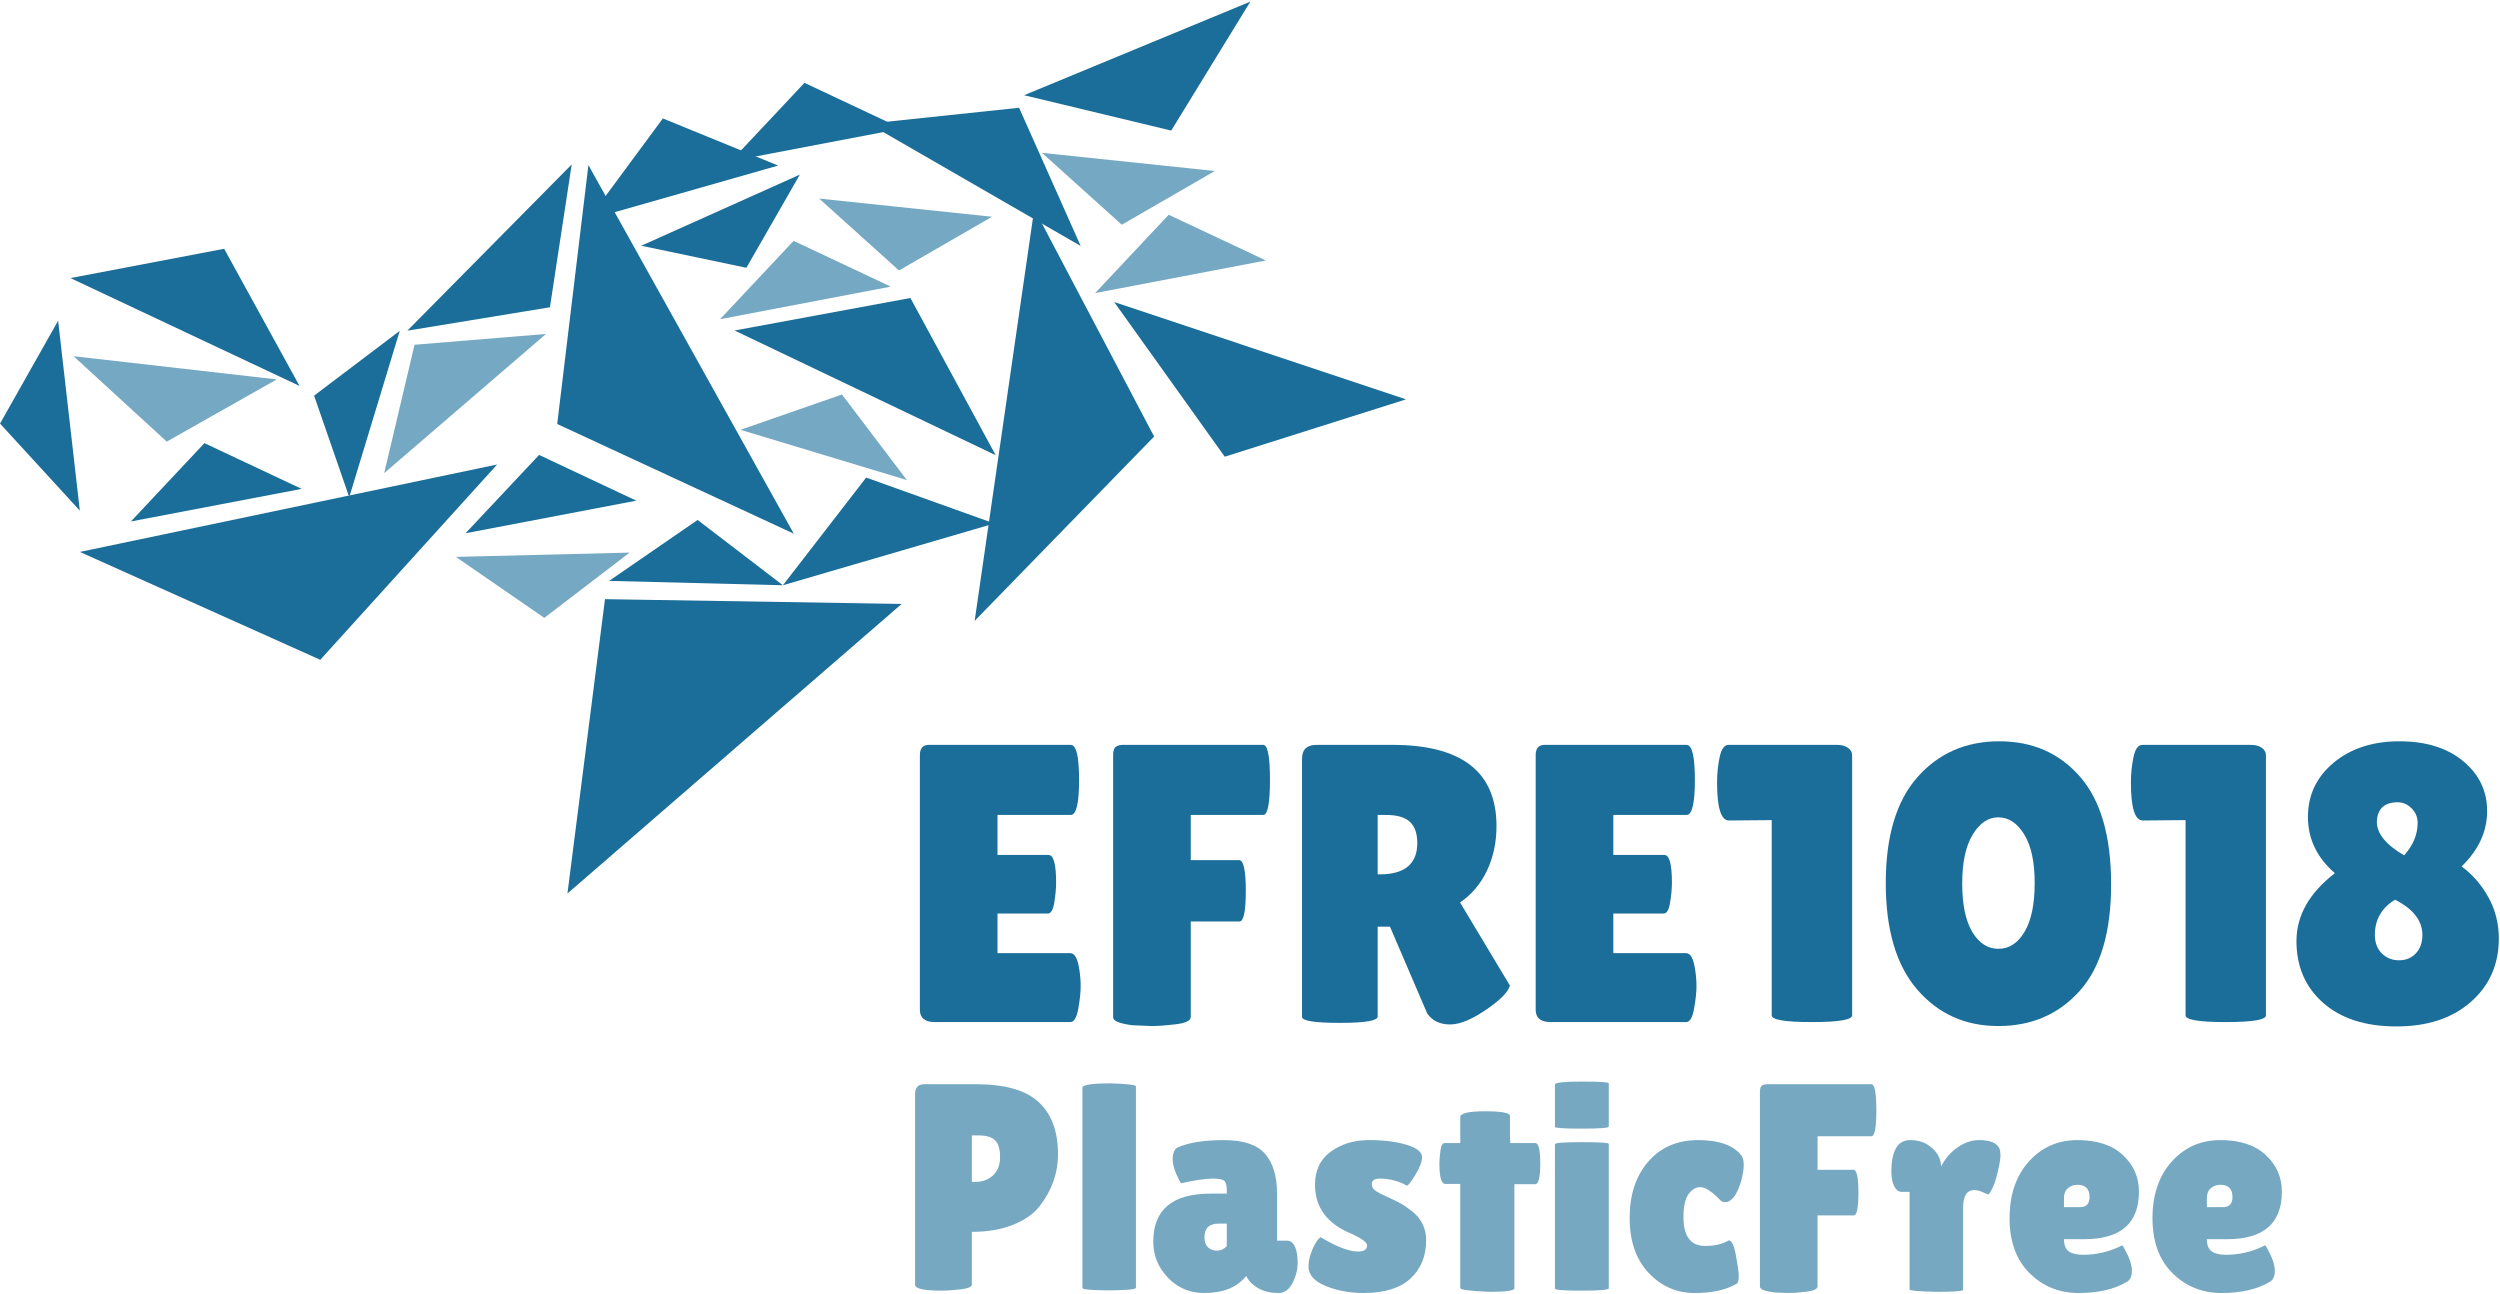 <?xml version="1.0" encoding="UTF-8" standalone="no"?><!DOCTYPE svg PUBLIC "-//W3C//DTD SVG 1.1//EN" "http://www.w3.org/Graphics/SVG/1.1/DTD/svg11.dtd"><svg width="100%" height="100%" viewBox="0 0 970 502" version="1.1" xmlns="http://www.w3.org/2000/svg" xmlns:xlink="http://www.w3.org/1999/xlink" xml:space="preserve" xmlns:serif="http://www.serif.com/" style="fill-rule:evenodd;clip-rule:evenodd;stroke-linejoin:round;stroke-miterlimit:2;"><g><path d="M406.852,331.722c1.946,-0 2.92,3.585 2.92,10.756c-0,2.151 -0.231,4.686 -0.692,7.606c-0.461,2.919 -1.306,4.379 -2.535,4.379l-19.514,0l-0,15.366l28.272,-0c1.742,-0 2.92,2.253 3.534,6.76c0.308,1.947 0.461,4.021 0.461,6.224c0,2.202 -0.307,5.045 -0.922,8.527c-0.614,3.483 -1.639,5.225 -3.073,5.225l-52.55,-0c-3.893,-0 -5.839,-1.588 -5.839,-4.764l0,-98.8c0,-2.664 1.178,-3.995 3.534,-3.995l55.009,-0c2.151,-0 3.227,4.533 3.227,13.598c-0,9.066 -1.076,13.599 -3.227,13.599l-28.426,-0l-0,15.519l19.821,-0Z" style="fill:#1a6e99;fill-rule:nonzero;"/><path d="M490.134,289.006c1.741,-0 2.612,4.533 2.612,13.598c-0,9.066 -0.871,13.599 -2.612,13.599l-28.119,-0l-0,17.516l18.746,0c1.741,0 2.612,3.97 2.612,11.909c-0,7.939 -0.82,11.908 -2.459,11.908l-18.899,0l-0,37.031c-0,1.434 -1.921,2.382 -5.763,2.843c-3.841,0.461 -7.042,0.691 -9.603,0.691l-7.222,-0.307c-5.019,-0.615 -7.529,-1.639 -7.529,-3.073l0,-101.72c0,-1.639 0.333,-2.715 0.999,-3.227c0.666,-0.512 1.664,-0.768 2.996,-0.768l54.241,-0Z" style="fill:#1a6e99;fill-rule:nonzero;"/><path d="M534.54,394.414c0,1.639 -4.866,2.458 -14.597,2.458c-9.834,0 -14.751,-0.768 -14.751,-2.305l-0,-100.183c-0,-3.586 1.895,-5.378 5.685,-5.378l29.348,-0c26.941,-0 40.412,10.499 40.412,31.499c-0,6.351 -1.229,12.113 -3.688,17.286c-2.458,5.173 -5.941,9.297 -10.449,12.37l19.361,32.267c-0.819,2.459 -3.483,5.276 -7.99,8.451c-6.146,4.405 -11.217,6.608 -15.212,6.608c-3.995,-0 -6.966,-1.434 -8.912,-4.303l-14.444,-33.65l-4.763,-0l0,34.88Zm0,-78.211l0,23.048l0.768,0c9.732,0 14.598,-4.046 14.598,-12.139c-0,-3.687 -0.948,-6.428 -2.843,-8.22c-1.895,-1.793 -4.994,-2.689 -9.296,-2.689l-3.227,-0Z" style="fill:#1a6e99;fill-rule:nonzero;"/><path d="M645.787,331.722c1.946,-0 2.919,3.585 2.919,10.756c0,2.151 -0.23,4.686 -0.691,7.606c-0.461,2.919 -1.306,4.379 -2.535,4.379l-19.515,0l0,15.366l28.273,-0c1.741,-0 2.919,2.253 3.534,6.76c0.307,1.947 0.461,4.021 0.461,6.224c-0,2.202 -0.307,5.045 -0.922,8.527c-0.615,3.483 -1.639,5.225 -3.073,5.225l-52.55,-0c-3.893,-0 -5.839,-1.588 -5.839,-4.764l-0,-98.8c-0,-2.664 1.178,-3.995 3.534,-3.995l55.009,-0c2.151,-0 3.226,4.533 3.226,13.598c0,9.066 -1.075,13.599 -3.226,13.599l-28.427,-0l0,15.519l19.822,-0Z" style="fill:#1a6e99;fill-rule:nonzero;"/><path d="M718.62,393.953c-0,1.741 -5.199,2.612 -15.596,2.612c-10.398,-0 -15.596,-0.871 -15.596,-2.612l-0,-75.753l-16.595,0.154c-3.073,-0 -4.61,-4.917 -4.61,-14.751c0,-3.38 0.333,-6.658 0.999,-9.834c0.666,-3.176 1.818,-4.763 3.457,-4.763l42.102,-0c1.741,-0 3.15,0.384 4.225,1.152c1.076,0.768 1.614,1.716 1.614,2.843l-0,100.952Z" style="fill:#1a6e99;fill-rule:nonzero;"/><path d="M775.319,398.101c-12.805,0 -23.279,-4.712 -31.423,-14.136c-8.144,-9.424 -12.216,-23.202 -12.216,-41.333c0,-18.132 4.098,-31.833 12.293,-41.103c8.195,-9.271 18.771,-13.906 31.73,-13.906c12.958,-0 23.432,4.609 31.422,13.829c7.99,9.219 11.986,23.099 11.986,41.64c-0,18.542 -4.072,32.345 -12.216,41.411c-8.144,9.065 -18.669,13.598 -31.576,13.598Zm-0,-80.976c-3.893,-0 -7.197,2.228 -9.911,6.684c-2.715,4.456 -4.072,10.781 -4.072,18.976c-0,8.195 1.306,14.469 3.918,18.823c2.612,4.354 5.993,6.53 10.141,6.53c4.149,0 7.53,-2.202 10.142,-6.607c2.612,-4.405 3.918,-10.705 3.918,-18.899c-0,-8.195 -1.357,-14.495 -4.072,-18.9c-2.715,-4.405 -6.069,-6.607 -10.064,-6.607Z" style="fill:#1a6e99;fill-rule:nonzero;"/><path d="M879.19,393.953c-0,1.741 -5.199,2.612 -15.596,2.612c-10.398,-0 -15.596,-0.871 -15.596,-2.612l-0,-75.753l-16.595,0.154c-3.073,-0 -4.61,-4.917 -4.61,-14.751c0,-3.38 0.333,-6.658 0.999,-9.834c0.666,-3.176 1.818,-4.763 3.457,-4.763l42.102,-0c1.741,-0 3.15,0.384 4.226,1.152c1.075,0.768 1.613,1.716 1.613,2.843l-0,100.952Z" style="fill:#1a6e99;fill-rule:nonzero;"/><path d="M969.539,364.143c0,10.039 -3.61,18.234 -10.832,24.585c-7.222,6.351 -16.851,9.527 -28.888,9.527c-12.036,-0 -21.511,-3.048 -28.426,-9.143c-6.914,-6.095 -10.372,-14.085 -10.372,-23.97c0,-9.885 4.969,-18.669 14.905,-26.352c-6.966,-6.044 -10.449,-13.317 -10.449,-21.819c0,-8.502 3.33,-15.519 9.988,-21.051c6.658,-5.531 15.161,-8.297 25.507,-8.297c10.346,-0 18.618,2.586 24.815,7.759c6.198,5.173 9.271,11.678 9.22,19.515c-0.052,7.836 -3.355,14.93 -9.911,21.281c4.2,3.073 7.657,7.043 10.372,11.908c2.714,4.866 4.071,10.218 4.071,16.057Zm-48.094,-1.383c0,2.971 0.897,5.353 2.689,7.145c1.793,1.793 4.021,2.689 6.684,2.689c2.664,0 4.84,-0.896 6.531,-2.689c1.69,-1.792 2.535,-4.174 2.535,-7.145c-0,-5.531 -3.534,-10.09 -10.602,-13.675c-5.225,3.176 -7.837,7.734 -7.837,13.675Zm16.595,-43.484c0,-2.254 -0.794,-4.149 -2.382,-5.685c-1.587,-1.537 -3.354,-2.305 -5.301,-2.305c-5.224,-0 -7.939,2.509 -8.143,7.529c-0,4.61 3.534,8.963 10.602,13.061c3.483,-3.893 5.224,-8.093 5.224,-12.6Z" style="fill:#1a6e99;fill-rule:nonzero;"/><path d="M365.435,500.773c-6.921,-0 -10.382,-0.761 -10.382,-2.282l-0,-73.934c-0,-2.586 1.179,-3.879 3.537,-3.879l20.08,0c11.258,0 19.377,2.32 24.36,6.96c4.982,4.64 7.473,11.372 7.473,20.195c-0,7.302 -2.358,13.996 -7.074,20.081c-2.358,3.042 -5.819,5.476 -10.383,7.302c-4.563,1.825 -9.888,2.738 -15.973,2.738l0,20.423c0,0.913 -1.426,1.54 -4.279,1.883c-2.852,0.342 -5.305,0.513 -7.359,0.513Zm11.638,-60.242l0,18.027l1.483,-0c2.662,-0 4.906,-0.837 6.732,-2.51c1.825,-1.674 2.738,-4.032 2.738,-7.074c0,-3.043 -0.627,-5.211 -1.882,-6.504c-1.255,-1.293 -3.48,-1.939 -6.675,-1.939l-2.396,-0Z" style="fill:#76a8c2;fill-rule:nonzero;"/><path d="M440.738,499.632c0,0.685 -3.879,1.027 -11.638,1.027c-6.085,-0.076 -9.127,-0.38 -9.127,-0.913l-0,-77.699c-0,-1.141 3.689,-1.711 11.067,-1.711c6.465,0.228 9.698,0.608 9.698,1.141l0,78.155Z" style="fill:#76a8c2;fill-rule:nonzero;"/><path d="M458.195,459.128c-2.13,-3.803 -3.195,-6.902 -3.195,-9.298c-0,-2.396 0.646,-3.937 1.94,-4.621c4.335,-1.902 10.287,-2.853 17.855,-2.853c7.569,0 12.912,1.769 16.031,5.306c3.118,3.537 4.678,8.766 4.678,15.688l-0,18.027l3.879,-0c1.293,-0 2.301,0.76 3.023,2.282c0.723,1.521 1.084,3.613 1.084,6.275c0,2.662 -0.665,5.286 -1.996,7.873c-1.331,2.586 -3.138,3.879 -5.42,3.879c-4.107,-0 -7.416,-1.103 -9.926,-3.309c-1.141,-0.913 -2.016,-2.016 -2.624,-3.309c-3.499,4.412 -8.938,6.618 -16.316,6.618c-5.553,-0 -10.23,-1.978 -14.034,-5.933c-3.803,-3.955 -5.704,-8.633 -5.704,-14.034c-0,-12.398 7.416,-18.597 22.248,-18.597l6.275,-0l0,-1.141c0,-1.978 -0.323,-3.252 -0.969,-3.823c-0.647,-0.57 -2.149,-0.855 -4.507,-0.855c-2.891,-0 -6.998,0.608 -12.322,1.825Zm9.127,20.994c0,1.673 0.457,2.947 1.369,3.822c0.913,0.875 2.073,1.312 3.48,1.312c1.407,0 2.681,-0.57 3.822,-1.711l0,-8.786l-3.194,0c-3.651,0 -5.477,1.788 -5.477,5.363Z" style="fill:#76a8c2;fill-rule:nonzero;"/><path d="M512.39,480.008c6.161,3.727 11.029,5.59 14.604,5.59c2.282,0 3.423,-0.798 3.423,-2.396c-0,-1.141 -1.978,-2.624 -5.933,-4.449c-9.508,-3.88 -14.262,-10.231 -14.262,-19.054c-0,-5.629 2.054,-9.927 6.161,-12.893c4.108,-2.966 9.033,-4.45 14.775,-4.45c5.743,0 10.611,0.609 14.605,1.826c3.993,1.217 5.99,2.814 5.99,4.792c-0,1.673 -0.818,3.879 -2.453,6.617c-1.636,2.739 -2.758,4.222 -3.366,4.45c-3.271,-1.825 -6.808,-2.738 -10.611,-2.738c-2.054,-0 -3.081,0.722 -3.081,2.168c0,0.912 0.4,1.692 1.198,2.339c0.799,0.646 2.263,1.445 4.393,2.396c2.13,0.95 3.898,1.806 5.305,2.567c1.408,0.76 2.986,1.825 4.735,3.194c3.651,2.891 5.477,6.656 5.477,11.296c-0,6.085 -2.016,11.01 -6.047,14.775c-4.032,3.765 -10.117,5.648 -18.255,5.648c-5.401,-0 -10.307,-0.913 -14.719,-2.739c-4.411,-1.825 -6.617,-4.335 -6.617,-7.53c-0,-2.13 0.513,-4.373 1.54,-6.731c1.027,-2.358 2.073,-3.918 3.138,-4.678Z" style="fill:#76a8c2;fill-rule:nonzero;"/><path d="M587.578,499.86c0,0.913 -3.194,1.369 -9.584,1.369c-7.606,-0.304 -11.409,-0.798 -11.409,-1.483l-0,-40.39l-5.819,0c-1.521,0 -2.282,-2.624 -2.282,-7.872c0,-1.369 0.133,-3.043 0.4,-5.02c0.266,-1.978 0.817,-2.967 1.654,-2.967l6.047,0l-0,-10.04c-0,-1.521 3.214,-2.282 9.641,-2.282c6.427,-0 9.641,0.609 9.641,1.826l-0,7.302l0.114,3.194l9.698,0c1.293,0 1.94,2.662 1.94,7.987c-0,5.324 -0.647,7.987 -1.94,7.987l-8.101,-0l0,40.389Z" style="fill:#76a8c2;fill-rule:nonzero;"/><path d="M624.203,499.86c-0,0.609 -3.48,0.913 -10.44,0.913c-6.96,-0 -10.439,-0.266 -10.439,-0.799l-0,-56.02c-0,-0.533 3.479,-0.799 10.439,-0.799c6.96,-0 10.44,0.228 10.44,0.685l-0,56.02Zm-0,-62.752c-0,0.532 -3.48,0.799 -10.44,0.799c-6.96,-0 -10.439,-0.229 -10.439,-0.685l-0,-16.43c-0,-0.76 3.479,-1.141 10.439,-1.141c6.96,0 10.44,0.229 10.44,0.685l-0,16.772Z" style="fill:#76a8c2;fill-rule:nonzero;"/><path d="M653.183,472.249c0,7.454 2.814,11.182 8.443,11.182c3.651,-0 6.694,-0.723 9.128,-2.168c1.141,-0 2.072,1.958 2.795,5.876c0.723,3.917 1.084,6.579 1.084,7.986c-0,1.407 -0.19,2.339 -0.571,2.796c-4.031,2.51 -9.545,3.765 -16.543,3.765c-6.998,-0 -12.95,-2.605 -17.856,-7.816c-4.906,-5.21 -7.359,-12.322 -7.359,-21.336c-0,-9.013 2.415,-16.296 7.245,-21.849c4.83,-5.552 11.257,-8.329 19.282,-8.329c8.024,0 13.596,1.94 16.715,5.819c0.684,0.837 1.027,2.073 1.027,3.708c-0,1.636 -0.305,3.632 -0.913,5.99c-1.369,4.868 -3.157,7.683 -5.363,8.443c-0.304,0.076 -0.741,0.114 -1.312,0.114c-0.57,0 -1.274,-0.456 -2.111,-1.369c-2.966,-2.966 -5.343,-4.449 -7.13,-4.449c-1.788,-0 -3.328,0.912 -4.621,2.738c-1.293,1.825 -1.94,4.792 -1.94,8.899Z" style="fill:#76a8c2;fill-rule:nonzero;"/><path d="M726.09,420.678c1.293,0 1.939,3.366 1.939,10.098c0,6.731 -0.646,10.097 -1.939,10.097l-20.88,0l0,13.007l13.92,-0c1.293,-0 1.94,2.947 1.94,8.842c-0,5.895 -0.609,8.843 -1.826,8.843l-14.034,-0l0,27.497c0,1.064 -1.426,1.768 -4.278,2.11c-2.853,0.343 -5.229,0.514 -7.131,0.514l-5.363,-0.228c-3.727,-0.457 -5.59,-1.217 -5.59,-2.282l-0,-75.531c-0,-1.217 0.247,-2.016 0.741,-2.396c0.495,-0.381 1.236,-0.571 2.225,-0.571l40.276,0Z" style="fill:#76a8c2;fill-rule:nonzero;"/><path d="M761.687,500.431c0,0.532 -3.46,0.798 -10.382,0.798c-6.922,-0.152 -10.383,-0.456 -10.383,-0.912l0,-37.88l-3.08,0c-1.217,0 -2.187,-0.742 -2.91,-2.225c-0.722,-1.483 -1.084,-3.328 -1.084,-5.533c0,-8.215 2.434,-12.323 7.302,-12.323c3.423,0 6.276,1.046 8.558,3.138c2.281,2.092 3.422,4.469 3.422,7.131c1.598,-3.119 3.746,-5.61 6.447,-7.473c2.7,-1.864 5.457,-2.796 8.272,-2.796c4.411,0 7.074,1.141 7.986,3.423c0.228,0.609 0.343,1.502 0.343,2.681c-0,1.179 -0.362,3.29 -1.084,6.333c-0.723,3.042 -1.465,5.248 -2.225,6.617c-0.761,1.369 -1.217,2.054 -1.369,2.054c-0.152,-0 -0.856,-0.285 -2.111,-0.856c-1.255,-0.57 -2.377,-0.856 -3.366,-0.856c-2.89,0 -4.336,2.282 -4.336,6.846l0,31.833Z" style="fill:#76a8c2;fill-rule:nonzero;"/><path d="M825.01,497.464c-4.792,2.815 -10.953,4.222 -18.483,4.222c-7.53,-0 -13.882,-2.567 -19.054,-7.702c-5.172,-5.134 -7.758,-12.246 -7.758,-21.335c-0,-9.09 2.491,-16.411 7.473,-21.964c4.982,-5.552 11.276,-8.329 18.882,-8.329c7.607,0 13.483,1.94 17.628,5.819c4.146,3.879 6.218,8.595 6.218,14.148c0,12.322 -7.074,18.483 -21.221,18.483l-7.873,0c0,2.282 0.628,3.861 1.883,4.735c1.255,0.875 3.099,1.312 5.533,1.312c5.325,0 10.383,-1.217 15.175,-3.651c0.076,-0.076 0.418,0.457 1.027,1.598c1.825,3.27 2.738,6.028 2.738,8.272c0,2.243 -0.723,3.708 -2.168,4.392Zm-14.262,-32.973c0,-3.195 -1.559,-4.792 -4.678,-4.792c-1.445,-0 -2.681,0.437 -3.708,1.312c-1.026,0.875 -1.54,2.149 -1.54,3.822l0,3.537l6.161,-0c2.51,-0 3.765,-1.293 3.765,-3.879Z" style="fill:#76a8c2;fill-rule:nonzero;"/><path d="M880.46,497.464c-4.792,2.815 -10.953,4.222 -18.483,4.222c-7.53,-0 -13.882,-2.567 -19.054,-7.702c-5.172,-5.134 -7.758,-12.246 -7.758,-21.335c-0,-9.09 2.491,-16.411 7.473,-21.964c4.982,-5.552 11.276,-8.329 18.883,-8.329c7.606,0 13.482,1.94 17.627,5.819c4.146,3.879 6.219,8.595 6.219,14.148c-0,12.322 -7.074,18.483 -21.222,18.483l-7.873,0c0,2.282 0.628,3.861 1.883,4.735c1.255,0.875 3.099,1.312 5.533,1.312c5.325,0 10.383,-1.217 15.175,-3.651c0.076,-0.076 0.418,0.457 1.027,1.598c1.826,3.27 2.738,6.028 2.738,8.272c0,2.243 -0.722,3.708 -2.168,4.392Zm-14.261,-32.973c-0,-3.195 -1.56,-4.792 -4.678,-4.792c-1.446,-0 -2.682,0.437 -3.708,1.312c-1.027,0.875 -1.541,2.149 -1.541,3.822l0,3.537l6.161,-0c2.511,-0 3.766,-1.293 3.766,-3.879Z" style="fill:#76a8c2;fill-rule:nonzero;"/><path d="M220.171,346.669l14.567,-114.196l115.107,1.852l-129.674,112.344Z" style="fill:#1a6e99;"/><path d="M285.008,128.236l68.231,-12.615l33.081,60.994l-101.312,-48.379Z" style="fill:#1a6e99;"/><path d="M192.892,180.226l-68.628,75.775l-93.273,-41.853l161.901,-33.922Z" style="fill:#1a6e99;"/><path d="M221.825,63.794l-8.453,55.425l-55.324,9.088l63.777,-64.513Z" style="fill:#1a6e99;"/><path d="M303.764,227.08l32.304,-41.779l49.718,17.813l-82.022,23.966Z" style="fill:#1a6e99;"/><path d="M228.146,85.277l29.043,-39.318l44.738,18.279l-73.781,21.039Z" style="fill:#1a6e99;"/><path d="M545.526,154.952l-70.325,22.25l-42.892,-60.007l113.217,37.757Z" style="fill:#1a6e99;"/><path d="M337.027,47.977l58.382,-6.161l23.9,53.621l-82.282,-47.46Z" style="fill:#1a6e99;"/><path d="M485.127,0.629l-30.695,50.042l-57.078,-13.729l87.773,-36.313Z" style="fill:#1a6e99;"/><path d="M149.067,183.569l11.776,-49.807l51.009,-4.191l-62.785,53.998Z" style="fill:#75a8c2;"/><path d="M30.968,198.122l-30.953,-33.777l22.54,-39.916l8.413,73.693Z" style="fill:#1a6e99;"/><path d="M27.33,107.893l59.644,-11.365l29.239,53.213l-88.883,-41.848Z" style="fill:#1a6e99;"/><path d="M283.601,62.529l28.529,-30.386l37.715,17.743l-66.244,12.643Z" style="fill:#1a6e99;"/><path d="M384.91,84.1l-36.096,20.84l-30.974,-27.889l67.07,7.049Z" style="fill:#75a8c2;"/><path d="M471.354,66.352l-36.096,20.84l-30.974,-27.889l67.07,7.049Z" style="fill:#75a8c2;"/><path d="M279.388,123.847l28.529,-30.386l37.714,17.743l-66.243,12.643Z" style="fill:#75a8c2;"/><path d="M424.923,113.707l28.529,-30.386l37.715,17.743l-66.244,12.643Z" style="fill:#75a8c2;"/><path d="M50.789,202.327l28.529,-30.385l37.714,17.743l-66.243,12.642Z" style="fill:#1a6e99;"/><path d="M180.632,206.9l28.529,-30.386l37.714,17.743l-66.243,12.643Z" style="fill:#1a6e99;"/><path d="M107.382,147.207l-42.685,24.142l-36.15,-33.134l78.835,8.992Z" style="fill:#75a8c2;"/><path d="M236.346,225.384l34.325,-23.643l33.093,25.339l-67.418,-1.696Z" style="fill:#1a6e99;"/><path d="M287.315,166.765l39.364,-13.7l25.193,33.204l-64.557,-19.504Z" style="fill:#75a8c2;"/><path d="M244.291,214.41l-33.105,25.324l-34.314,-23.66l67.419,-1.664Z" style="fill:#75a8c2;"/><path d="M310.34,67.746l-20.741,36.153l-40.792,-8.555l61.533,-27.598Z" style="fill:#1a6e99;"/><path d="M135.509,192.895l-13.643,-39.383l33.239,-25.146l-19.596,64.529Z" style="fill:#1a6e99;"/><path d="M401.297,81.051l46.502,88.324l-69.631,71.519l23.129,-159.843Z" style="fill:#1a6e99;"/><path d="M307.997,207.07l-91.802,-42.56l12.109,-100.462l79.693,143.022Z" style="fill:#1a6e99;"/></g></svg>